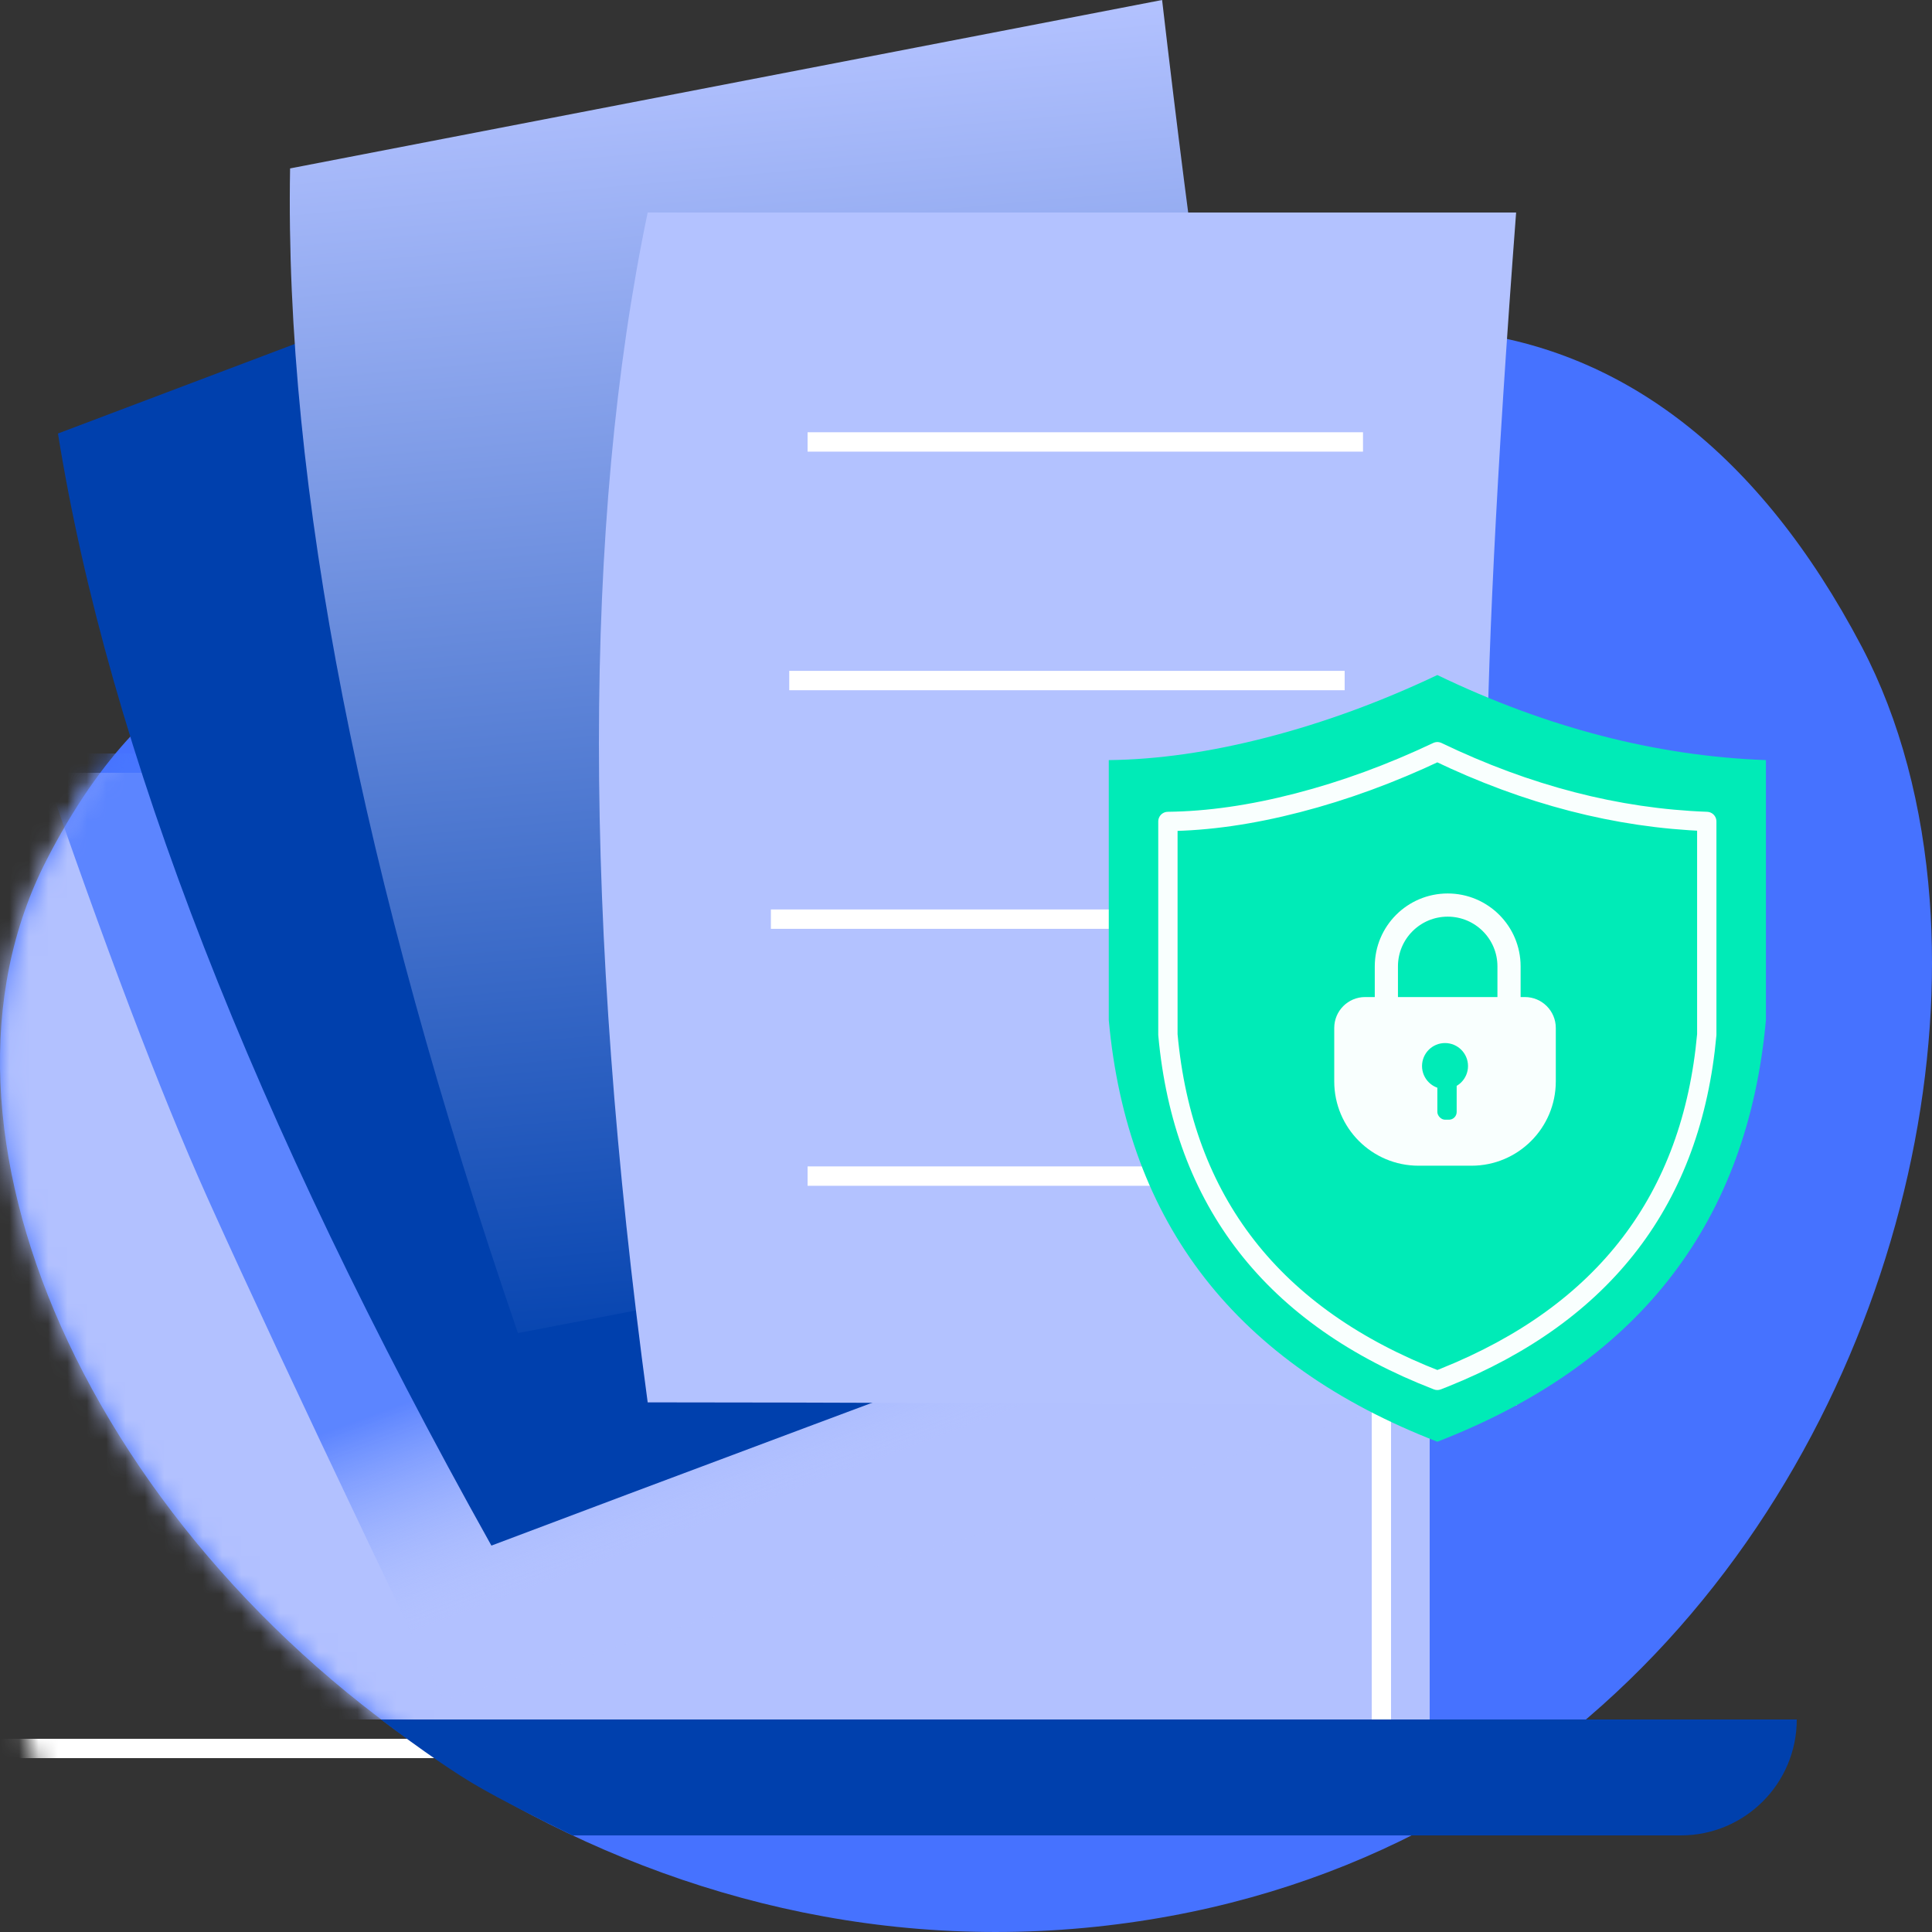 <?xml version="1.0" encoding="UTF-8"?>
<svg width="100px" height="100px" viewBox="0 0 100 100" version="1.1" xmlns="http://www.w3.org/2000/svg" xmlns:xlink="http://www.w3.org/1999/xlink">
    <rect x="0" y="0" width="100" height="100" fill="#333333" stroke="none"/>
    <!-- Generator: Sketch 62 (91390) - https://sketch.com -->
    <title>icon-pro</title>
    <desc>Created with Sketch.</desc>
    <defs>
        <path d="M57.275,82.667 C81.188,79.884 95.133,61.26 98.933,42.961 C99.881,38.399 100.198,33.858 99.882,29.587 C99.523,24.747 98.352,20.254 96.364,16.474 C85.69,-3.824 68.073,-4.089 49.541,8.729 L48.98,9.121 C30.243,22.335 13.627,5.704 2.415,27.503 C-1.204,34.539 -0.587,43.226 3.141,51.62 C10.961,69.229 32.47,85.553 57.275,82.667 Z" id="path-1"></path>
        <linearGradient x1="64.98%" y1="47.577%" x2="75.135%" y2="66.231%" id="linearGradient-3">
            <stop stop-color="#4977FF" stop-opacity="0.815" offset="0%"></stop>
            <stop stop-color="#B7C6FF" stop-opacity="0.017" offset="100%"></stop>
        </linearGradient>
        <linearGradient x1="30.105%" y1="3.507%" x2="37.501%" y2="103.727%" id="linearGradient-4">
            <stop stop-color="#B3C2FF" offset="0%"></stop>
            <stop stop-color="#0040AD" offset="100%"></stop>
        </linearGradient>
    </defs>
    <g id="Product" stroke="none" stroke-width="1" fill="none" fill-rule="evenodd">
        <g id="Product-V2" transform="translate(-128, -1650)">
            <g id="icon-pro" transform="translate(128, 1650)">
                <polygon id="Base" fill-rule="nonzero" points="0 0 100 0 100 100 0 100"></polygon>
                <g id="Rectangle" transform="translate(0, 17)">
                    <mask id="mask-2" fill="white">
                        <use xlink:href="#path-1"></use>
                    </mask>
                    <use id="Mask" fill="#4672FF" xlink:href="#path-1"></use>
                    <path d="M1.6,23 L72.4,23 C73.284,23 74,23.716 74,24.6 L74,72 L74,72 L1.6,72 C0.716,72 -5.66494313e-15,71.284 0,70.4 L0,24.6 C-1.082166e-16,23.716 0.716,23 1.6,23 Z" fill="#B2C1FF" mask="url(#mask-2)"></path>
                    <rect stroke="#FFFFFF" mask="url(#mask-2)" x="-0.5" y="24.5" width="72" height="49"></rect>
                    <path d="M2,22 L71.626,22 C71.485,25.538 71.476,29.579 71.6,34.125 L71.626,35.04 C71.777,39.96 72.568,46.678 74,55.194 L22.967,71 L19.021,62.743 C15.473,55.287 12.793,49.552 10.982,45.539 L10.703,44.919 C8.305,39.574 5.404,31.935 2,22 Z" fill="url(#linearGradient-3)" mask="url(#mask-2)"></path>
                </g>
                <path d="M19.713,89 L93,89 C93,92.314 90.314,95 87,95 L29.639,95 L29.639,95 C27.613,94.018 25.998,93.183 24.794,92.495 C23.591,91.808 21.897,90.643 19.713,89 Z" id="Rectangle" fill="#0040AD"></path>
                <path d="M3,22.438 L46.48,6 C50.403,18.973 53.659,28.778 56.25,35.416 C58.84,42.054 63.09,51.484 69,63.706 C47.733,71.629 33.211,77.06 25.435,80 C13.091,57.911 5.613,38.724 3,22.438 Z" id="Rectangle" fill="#0040AD"></path>
                <path d="M15.015,8.717 L60.15,0 C61.705,13.393 63.165,23.566 64.528,30.518 C65.891,37.47 68.382,47.444 72,60.439 C49.944,64.587 34.88,67.441 26.808,69 C18.652,45.231 14.721,25.137 15.015,8.717 Z" id="Rectangle" fill="url(#linearGradient-4)"></path>
                <g id="Group-6" transform="translate(31, 11)">
                    <path d="M2.524,4.1143651e-13 L47.474,4.1143651e-13 C46.453,13.48 45.944,23.772 45.947,30.875 C45.95,37.978 46.467,48.27 47.5,61.75 C25.555,61.64 10.563,61.586 2.524,61.586 C-0.841,36.636 -0.841,16.108 2.524,4.1143651e-13 Z" id="Rectangle" fill="#B3C2FF"></path>
                    <line x1="9.851" y1="24.225" x2="38.599" y2="24.225" id="Line-9" stroke="#FFFFFF" stroke-width="1.003"></line>
                    <line x1="8.901" y1="36.575" x2="37.649" y2="36.575" id="Line-9" stroke="#FFFFFF" stroke-width="1.003"></line>
                    <line x1="10.801" y1="11.875" x2="39.549" y2="11.875" id="Line-9" stroke="#FFFFFF" stroke-width="1.003"></line>
                    <line x1="10.801" y1="49.875" x2="39.549" y2="49.875" id="Line-9" stroke="#FFFFFF" stroke-width="1.003"></line>
                </g>
                <g id="Group-10" transform="translate(57.39, 34.94)">
                    <path d="M17.007,0 C19.841,1.364 22.676,2.412 25.51,3.146 C28.345,3.88 31.179,4.299 34.014,4.403 L34.014,17.859 C33.072,28.236 27.553,35.451 17.455,39.506 L17.007,39.683 C6.624,35.663 0.955,28.388 -6.17495473e-13,17.859 L-6.17495473e-13,4.403 C2.541,4.375 5.278,3.981 8.21,3.222 C11.142,2.463 14.075,1.389 17.007,0 Z" id="Path" fill="#00EBB7" fill-rule="nonzero"></path>
                    <path d="M17.007,3.968 C19.331,5.086 21.655,5.946 23.98,6.548 C26.304,7.15 28.628,7.493 30.952,7.578 L30.952,18.613 C30.18,27.121 25.654,33.038 17.375,36.363 L17.007,36.508 C8.493,33.212 3.845,27.247 3.061,18.613 L3.061,7.578 C5.145,7.555 7.389,7.233 9.793,6.61 C12.198,5.988 14.602,5.107 17.007,3.968 Z" id="Path" stroke="#F9FFFE" stroke-linejoin="round" fill-rule="nonzero"></path>
                    <path d="M13.27,16.667 L21.538,16.667 C22.421,16.667 23.138,17.383 23.138,18.267 L23.138,21.032 C23.138,23.443 21.183,25.397 18.773,25.397 L16.035,25.397 C13.624,25.397 11.67,23.443 11.67,21.032 L11.67,18.267 C11.67,17.383 12.386,16.667 13.27,16.667 Z" id="Rectangle" fill="#F9FFFE"></path>
                    <path d="M14.368,11.905 L20.717,11.905 L20.717,14.286 C20.717,16.039 19.296,17.46 17.543,17.46 C15.789,17.46 14.368,16.039 14.368,14.286 L14.368,11.905 L14.368,11.905 Z" id="Rectangle" stroke="#F9FFFE" stroke-width="1.2" transform="translate(17.543, 14.683) scale(1, -1) translate(-17.543, -14.683) "></path>
                    <circle id="Oval" fill="#00EBB7" cx="17.404" cy="20.238" r="1.19"></circle>
                    <rect id="Rectangle" fill="#00EBB7" x="17.007" y="19.841" width="1" height="3.175" rx="0.4"></rect>
                </g>
            </g>
        </g>
    </g>
</svg>
